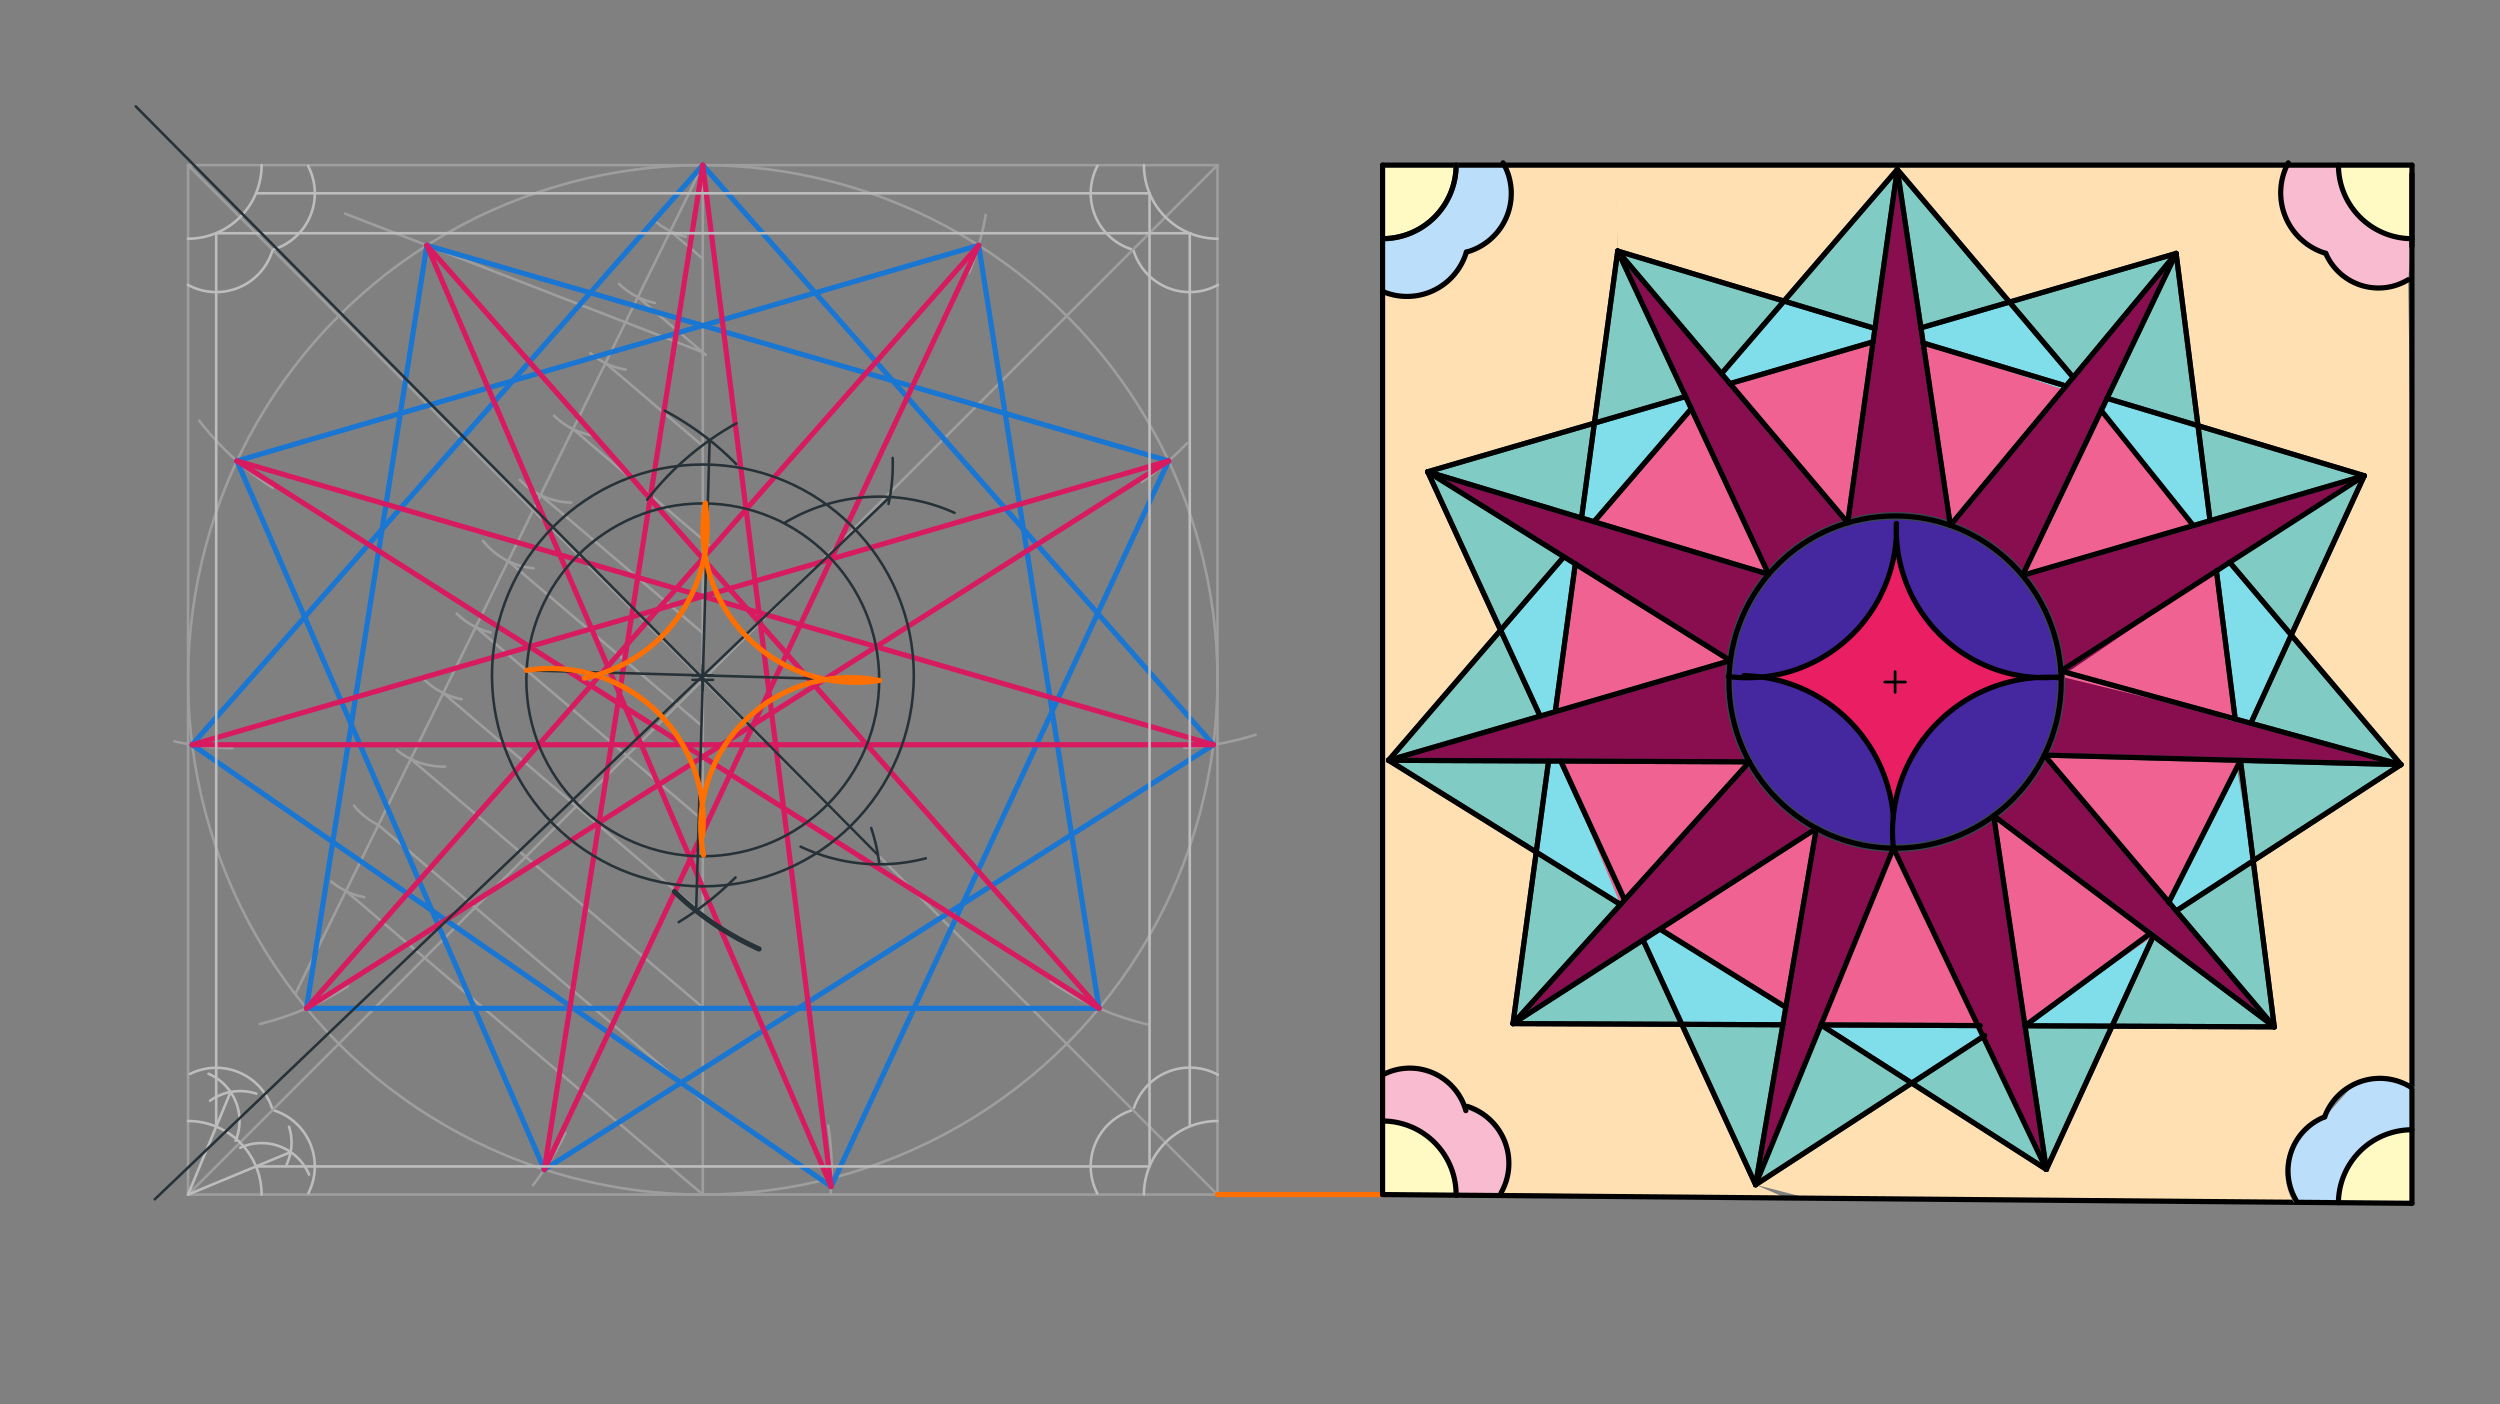 <svg xmlns="http://www.w3.org/2000/svg" class="svg--816" height="100%" preserveAspectRatio="xMidYMid meet" viewBox="0 0 963.78 541.417" width="100%"><rect x="0" y="0" width="963.78" height="541.417" fill="#808080" stroke="none"/><defs><marker id="marker-arrow" markerHeight="16" markerUnits="userSpaceOnUse" markerWidth="24" orient="auto-start-reverse" refX="24" refY="4" viewBox="0 0 24 8"><path d="M 0 0 L 24 4 L 0 8 z" stroke="inherit"></path></marker></defs><g class="aux-layer--949"></g><g class="main-layer--75a"><g class="element--733"><g fill="#F8BBD0" opacity="1"><path d="M 901.504 63.665 L 901.504 63.665 L 906.244 79.358 L 901.504 63.665 A 28.346 28.346 0 0 0 906.244 79.358 Z" stroke="none"></path></g></g><g class="element--733"><g fill="#F8BBD0" opacity="1"><path d="M 911.949 85.644 L 911.949 85.644 L 929.837 92.012 L 928.372 107.84 L 928.372 107.84 L 928.372 107.84 A 22.135 22.135 0 0 1 903.236 106.287 L 928.372 107.84 A 22.135 22.135 0 0 1 896.607 97.672 L 896.607 97.672 L 896.607 97.672 L 896.607 97.672 L 896.607 97.672 A 24.353 24.353 0 0 1 880.887 83.147 L 896.607 97.672 A 24.353 24.353 0 0 1 879.266 75.489 L 896.607 97.672 A 24.353 24.353 0 0 1 881.705 63.665 L 881.705 63.665 L 901.504 63.665 L 901.504 63.665 L 901.504 63.665 L 911.949 85.644 Z" stroke="none"></path></g></g><g class="element--733"><g fill="#F8BBD0" opacity="1"><path d="M 533.896 413.95 L 533.896 413.95 L 551.22 413.143 L 533.896 413.95 A 22.415 22.415 0 0 1 551.22 413.143 Z" stroke="none"></path></g></g><g class="element--733"><g fill="#F8BBD0" opacity="1"><path d="M 565.627 426.51 L 565.627 426.51 L 576.191 433.526 L 565.627 426.51 A 23.034 23.034 0 0 1 576.191 433.526 Z" stroke="none"></path></g></g><g class="element--733"><g fill="#F8BBD0" opacity="1"><path d="M 561.345 460.757 L 578.684 459.843 L 578.684 459.843 L 578.684 459.843 A 23.034 23.034 0 0 0 577.479 435.187 L 578.684 459.843 A 23.034 23.034 0 0 0 565.627 426.51 L 565.627 426.51 L 564.692 426.835 L 564.692 426.835 A 22.415 22.415 0 0 0 546.169 411.936 L 564.692 426.835 A 22.415 22.415 0 0 0 533.896 413.95 L 533.896 413.95 L 533 432.169 L 533 432.169 L 533 432.169 L 533 432.169 A 28.346 28.346 0 0 1 556.443 444.58 L 533 432.169 A 28.346 28.346 0 0 1 561.345 460.757 Z" stroke="none"></path></g></g><g class="element--733"><g fill="#D81B60" opacity="1"><path d="M 731.082 206.054 L 731.082 206.054 L 731.082 206.054 A 57.056 57.056 0 0 0 735.204 225.564 L 731.082 206.054 A 57.571 57.571 0 0 1 724.223 231.051 Z" stroke="none"></path></g></g><g class="element--733"><g fill="#D81B60" opacity="1"><path d="M 731.082 206.054 L 731.082 206.054 L 731.082 206.054 A 57.571 57.571 0 0 1 720.649 236.829 L 731.082 206.054 A 57.571 57.571 0 0 1 720.649 236.829 Z" stroke="none"></path></g></g><g class="element--733"><g fill="#880E4F" opacity="1"><path d="M 712.313 201.551 L 712.313 201.551 L 623.651 96.786 L 639.375 115.365 L 650.698 128.745 L 666.893 147.881 L 682.298 166.084 L 698.553 185.291 L 712.313 201.551 Z" stroke="none"></path></g></g><g class="element--733"><g fill="#880E4F" opacity="1"><path d="M 712.313 201.551 L 712.313 201.551 L 712.313 201.551 A 64.044 64.044 0 0 0 681.822 221.411 L 674.428 205.57 L 664.13 183.509 L 652.022 157.568 L 635.065 121.239 L 623.651 96.786 L 635.065 121.239 L 623.651 96.786 L 666.893 147.881 L 712.313 201.551 Z" stroke="none"></path></g></g><g class="element--733"><g fill="#880E4F" opacity="1"><path d="M 681.822 221.411 L 681.822 221.411 L 681.822 221.411 A 64.044 64.044 0 0 0 667.073 254.677 L 550.398 181.859 L 681.822 221.411 Z" stroke="none"></path></g></g><g class="element--733"><g fill="#880E4F" opacity="1"><path d="M 667.073 254.677 L 667.073 254.677 L 667.073 254.677 A 64.044 64.044 0 0 0 674.412 293.7 L 535.316 293.106 L 667.073 254.677 Z" stroke="none"></path></g></g><g class="element--733"><g fill="#880E4F" opacity="1"><path d="M 674.412 293.7 L 674.412 293.7 L 674.412 293.7 A 64.044 64.044 0 0 0 697.676 317.877 L 700.24 319.334 L 583.273 394.613 L 674.412 293.7 Z" stroke="none"></path></g></g><g class="element--733"><g fill="#880E4F" opacity="1"><path d="M 700.24 319.334 L 700.24 319.334 L 700.24 319.334 A 64.044 64.044 0 0 0 729.934 326.974 L 676.793 456.721 L 700.24 319.334 Z" stroke="none"></path></g></g><g class="element--733"><g fill="#880E4F" opacity="1"><path d="M 729.934 326.946 L 729.934 326.974 L 729.934 326.974 A 64.044 64.044 0 0 0 768.575 314.491 L 788.895 450.814 L 729.934 326.974 Z" stroke="none"></path></g></g><g class="element--733"><g fill="#880E4F" opacity="1"><path d="M 768.575 314.491 L 768.575 314.491 L 768.575 314.491 A 64.044 64.044 0 0 0 788.099 291.1 L 876.762 395.865 L 768.575 314.491 Z" stroke="none"></path></g></g><g class="element--733"><g fill="#880E4F" opacity="1"><path d="M 788.099 291.1 L 788.099 291.1 L 791.5 286.836 Z" stroke="none"></path></g></g><g class="element--733"><g fill="#880E4F" opacity="1"><path d="M 788.099 291.1 L 788.099 291.1 L 788.099 291.1 A 64.044 64.044 0 0 0 794.593 260.884 L 925.584 294.772 L 788.099 291.1 Z" stroke="none"></path></g></g><g class="element--733"><g fill="#880E4F" opacity="1"><path d="M 856.052 275.629 L 794.484 258.679 L 794.484 258.679 L 794.484 258.679 L 794.484 258.679 A 64.044 64.044 0 0 1 788.099 291.1 L 856.842 292.936 L 856.052 275.629 Z" stroke="none"></path></g></g><g class="element--733"><g fill="#880E4F" opacity="1"><path d="M 779.695 221.829 L 779.695 221.829 L 779.695 221.829 A 64.044 64.044 0 0 1 794.598 261.058 L 911.451 183.4 L 779.695 221.829 Z" stroke="none"></path></g></g><g class="element--733"><g fill="#880E4F" opacity="1"><path d="M 779.695 221.829 L 779.695 221.829 L 779.695 221.829 A 64.044 64.044 0 0 0 751.881 202.535 L 838.927 97.704 L 779.695 221.829 Z" stroke="none"></path></g></g><g class="element--733"><g fill="#880E4F" opacity="1"><path d="M 712.313 201.551 L 751.881 202.535 L 731.425 65.351 L 731.425 65.351 L 712.313 201.551 Z" stroke="none"></path></g></g><g class="element--733"><g fill="#F06292" opacity="1"><path d="M 667.073 254.677 L 607.302 217.374 L 599.576 274.364 L 667.073 254.677 Z" stroke="none"></path></g></g><g class="element--733"><g fill="#F06292" opacity="1"><path d="M 674.412 293.7 L 601.685 293.39 L 624.727 348.714 L 674.412 293.7 Z" stroke="none"></path></g></g><g class="element--733"><g fill="#F06292" opacity="1"><path d="M 700.24 319.334 L 688.461 388.352 L 639.914 358.159 L 700.24 319.334 Z" stroke="none"></path></g></g><g class="element--733"><g fill="#F06292" opacity="1"><path d="M 729.934 326.946 L 702.018 395.119 L 762.496 395.378 L 729.934 326.946 Z" stroke="none"></path></g></g><g class="element--733"><g fill="#F06292" opacity="1"><path d="M 768.575 314.491 L 780.647 395.455 L 830.152 360.807 L 768.575 314.491 Z" stroke="none"></path></g></g><g class="element--733"><g fill="#F06292" opacity="1"><path d="M 788.099 291.1 L 863.724 293.12 L 836.103 347.822 L 788.099 291.1 Z" stroke="none"></path></g></g><g class="element--733"><g fill="#F06292" opacity="1"><path d="M 854.456 220.081 L 861.702 277.185 L 794.593 260.884 L 854.456 220.081 Z" stroke="none"></path></g></g><g class="element--733"><g fill="#F06292" opacity="1"><path d="M 810.039 158.242 L 845.573 202.614 L 779.695 221.829 L 810.039 158.242 Z" stroke="none"></path></g></g><g class="element--733"><g fill="#F06292" opacity="1"><path d="M 722.104 131.778 L 666.893 147.881 L 712.313 201.551 L 722.104 131.778 Z" stroke="none"></path></g></g><g class="element--733"><g fill="#F06292" opacity="1"><path d="M 741.396 132.221 L 795.404 150.12 L 751.881 202.535 L 741.396 132.221 Z" stroke="none"></path></g></g><g class="element--733"><g fill="#F06292" opacity="1"><path d="M 652.022 157.568 L 614.496 201.149 L 681.822 221.411 L 652.022 157.568 Z" stroke="none"></path></g></g><g class="element--733"><g fill="#80DEEA" opacity="1"><path d="M 602.894 214.623 L 607.302 217.374 L 599.576 274.364 L 593.721 276.071 L 578.495 242.959 L 602.894 214.623 Z" stroke="none"></path></g></g><g class="element--733"><g fill="#80DEEA" opacity="1"><path d="M 596.999 293.37 L 601.685 293.39 L 624.727 348.714 L 592.235 328.506 L 596.999 293.37 Z" stroke="none"></path></g></g><g class="element--733"><g fill="#80DEEA" opacity="1"><path d="M 639.914 358.159 L 688.461 388.352 L 688.461 388.352 L 687.317 395.057 L 648.36 394.89 L 633.398 362.353 L 639.914 358.159 Z" stroke="none"></path></g></g><g class="element--733"><g fill="#80DEEA" opacity="1"><path d="M 702.018 395.119 L 762.496 395.378 L 764.515 399.618 L 736.987 417.538 L 702.018 395.119 Z" stroke="none"></path></g></g><g class="element--733"><g fill="#80DEEA" opacity="1"><path d="M 830.152 360.807 L 780.647 395.455 L 814.205 395.598 L 830.152 360.807 Z" stroke="none"></path></g></g><g class="element--733"><g fill="#80DEEA" opacity="1"><path d="M 863.724 293.12 L 836.103 347.822 L 836.103 347.822 L 838.939 351.173 L 868.638 331.841 L 862 294.336 Z" stroke="none"></path></g></g><g class="element--733"><g fill="#80DEEA" opacity="1"><path d="M 859.582 216.783 L 854.456 220.081 L 861.702 277.185 L 867.715 278.84 L 883.307 244.816 L 859.582 216.783 Z" stroke="none"></path></g></g><g class="element--733"><g fill="#80DEEA" opacity="1"><path d="M 812.276 153.553 L 847.354 164.109 L 852.002 200.739 L 845.573 202.614 L 810.039 158.242 L 812.276 153.553 Z" stroke="none"></path></g></g><g class="element--733"><g fill="#80DEEA" opacity="1"><path d="M 774.667 116.447 L 799.248 145.491 L 795.404 150.12 L 741.396 132.221 L 740.529 126.404 L 774.667 116.447 Z" stroke="none"></path></g></g><g class="element--733"><g fill="#80DEEA" opacity="1"><path d="M 687.748 116.076 L 722.826 126.633 L 722.104 131.778 L 666.893 147.881 L 663.656 144.056 L 687.748 116.076 Z" stroke="none"></path></g></g><g class="element--733"><g fill="#80DEEA" opacity="1"><path d="M 614.658 163.117 L 649.824 152.86 L 652.022 157.568 L 614.496 201.149 L 609.697 199.705 L 614.658 163.117 Z" stroke="none"></path></g></g><g class="element--733"><g fill="#80CBC4" opacity="1"><path d="M 593.721 276.071 L 578.495 242.959 L 535.316 293.106 L 593.721 276.071 Z" stroke="none"></path></g></g><g class="element--733"><g fill="#80CBC4" opacity="1"><path d="M 596.999 293.37 L 535.316 293.106 L 592.235 328.506 L 596.999 293.37 Z" stroke="none"></path></g></g><g class="element--733"><g fill="#80CBC4" opacity="1"><path d="M 592.235 328.506 L 624.727 348.714 L 583.273 394.613 L 592.235 328.506 Z" stroke="none"></path></g></g><g class="element--733"><g fill="#80CBC4" opacity="1"><path d="M 633.398 362.353 L 648.36 394.89 L 583.273 394.613 L 633.398 362.353 Z" stroke="none"></path></g></g><g class="element--733"><g fill="#80CBC4" opacity="1"><path d="M 648.36 394.89 L 687.317 395.057 L 676.793 456.721 L 648.36 394.89 Z" stroke="none"></path></g></g><g class="element--733"><g fill="#80CBC4" opacity="1"><path d="M 702.018 395.119 L 736.987 417.538 L 676.793 456.721 L 702.018 395.119 Z" stroke="none"></path></g></g><g class="element--733"><g fill="#80CBC4" opacity="1"><path d="M 736.987 417.538 L 764.515 399.618 L 788.895 450.814 L 736.987 417.538 Z" stroke="none"></path></g></g><g class="element--733"><g fill="#80CBC4" opacity="1"><path d="M 780.647 395.455 L 814.205 395.598 L 788.895 450.814 L 780.647 395.455 Z" stroke="none"></path></g></g><g class="element--733"><g fill="#80CBC4" opacity="1"><path d="M 830.152 360.807 L 814.205 395.598 L 876.762 395.865 L 830.152 360.807 Z" stroke="none"></path></g></g><g class="element--733"><g fill="#80CBC4" opacity="1"><path d="M 838.939 351.173 L 868.638 331.841 L 876.762 395.865 L 838.939 351.173 Z" stroke="none"></path></g></g><g class="element--733"><g fill="#80CBC4" opacity="1"><path d="M 863.724 293.12 L 868.638 331.841 L 925.584 294.772 L 863.724 293.12 Z" stroke="none"></path></g></g><g class="element--733"><g fill="#80CBC4" opacity="1"><path d="M 883.307 244.816 L 867.715 278.84 L 925.584 294.772 L 883.307 244.816 Z" stroke="none"></path></g></g><g class="element--733"><g fill="#80CBC4" opacity="1"><path d="M 859.582 216.783 L 883.307 244.816 L 911.451 183.4 L 859.582 216.783 Z" stroke="none"></path></g></g><g class="element--733"><g fill="#80CBC4" opacity="1"><path d="M 847.354 164.109 L 852.002 200.739 L 911.451 183.4 L 847.354 164.109 Z" stroke="none"></path></g></g><g class="element--733"><g fill="#80CBC4" opacity="1"><path d="M 838.927 97.704 L 847.354 164.109 L 812.276 153.553 L 838.927 97.704 Z" stroke="none"></path></g></g><g class="element--733"><g fill="#80CBC4" opacity="1"><path d="M 838.927 97.704 L 774.667 116.447 L 799.248 145.491 L 838.927 97.704 Z" stroke="none"></path></g></g><g class="element--733"><g fill="#80CBC4" opacity="1"><path d="M 774.667 116.447 L 740.529 126.404 L 731.425 65.351 L 774.667 116.447 Z" stroke="none"></path></g></g><g class="element--733"><g fill="#80CBC4" opacity="1"><path d="M 722.826 126.633 L 687.748 116.076 L 731.425 65.351 L 722.826 126.633 Z" stroke="none"></path></g></g><g class="element--733"><g fill="#80CBC4" opacity="1"><path d="M 687.748 116.076 L 663.656 144.056 L 623.651 96.786 L 687.748 116.076 Z" stroke="none"></path></g></g><g class="element--733"><g fill="#80CBC4" opacity="1"><path d="M 623.651 96.786 L 649.824 152.86 L 614.658 163.117 L 623.651 96.786 Z" stroke="none"></path></g></g><g class="element--733"><g fill="#80CBC4" opacity="1"><path d="M 614.658 163.117 L 609.697 199.705 L 550.398 181.859 L 614.658 163.117 Z" stroke="none"></path></g></g><g class="element--733"><g fill="#80CBC4" opacity="1"><path d="M 602.894 214.623 L 578.495 242.959 L 550.398 181.859 L 602.894 214.623 Z" stroke="none"></path></g></g><g class="element--733"><g fill="#BBDEFB" opacity="1"><path d="M 929.836 435.542 L 929.836 418.903 L 929.614 419.252 L 929.614 419.252 A 22.668 22.668 0 0 0 907.557 417.996 L 907.557 417.996 L 907.557 417.996 L 896.175 430.588 L 896.175 430.588 L 896.175 430.588 A 22.345 22.345 0 0 0 882.804 445.652 L 896.175 430.588 A 22.345 22.345 0 0 0 885.12 462.643 L 885.12 462.643 L 901.491 463.647 L 901.491 463.647 L 901.491 463.647 A 28.346 28.346 0 0 1 929.836 435.542 Z" stroke="none"></path></g></g><g class="element--733"><g fill="#BBDEFB" opacity="1"><path d="M 561.346 63.665 L 579.932 63.665 L 579.932 63.665 L 579.932 63.665 A 23.451 23.451 0 0 1 565.302 97.199 L 565.302 97.199 L 565.302 97.199 L 565.302 97.199 A 23.878 23.878 0 0 1 532.951 112.327 L 533 92.012 L 533 92.012 L 533 92.012 A 28.346 28.346 0 0 0 561.346 63.665 Z" stroke="none"></path></g></g><g class="element--733"><g fill="#FFF9C4" opacity="1"><path d="M 533 63.665 L 561.346 63.665 L 561.346 63.665 L 561.346 63.665 A 28.346 28.346 0 0 1 533 92.012 L 533 63.665 Z" stroke="none"></path></g></g><g class="element--733"><g fill="#FFF9C4" opacity="1"><path d="M 929.85 63.665 L 901.504 63.665 L 901.504 63.665 L 901.504 63.665 A 28.346 28.346 0 0 0 929.837 92.012 L 929.85 63.665 Z" stroke="none"></path></g></g><g class="element--733"><g fill="#FFF9C4" opacity="1"><path d="M 533 460.516 L 533 432.169 L 533 432.169 L 533 432.169 A 28.346 28.346 0 0 1 561.345 460.757 L 533 460.516 Z" stroke="none"></path></g></g><g class="element--733"><g fill="#FFF9C4" opacity="1"><path d="M 929.836 463.888 L 929.836 435.542 L 929.836 435.542 L 929.836 435.542 A 28.346 28.346 0 0 0 901.491 463.647 L 929.836 463.888 Z" stroke="none"></path></g></g><g class="element--733"><g fill="#E91E63" opacity="1"><path d="M 731.082 206.054 L 731.082 206.054 L 731.082 206.054 A 57.056 57.056 0 0 0 785.58 261.198 L 785.58 261.198 L 785.58 261.198 A 59.546 59.546 0 0 0 741.108 285.449 L 741.108 285.449 A 59.546 59.546 0 0 0 729.893 314.72 L 729.893 314.72 L 729.893 314.72 A 59.108 59.108 0 0 0 683.508 261.8 L 679.076 261.015 L 679.076 261.015 A 57.571 57.571 0 0 0 731.082 206.054 Z" stroke="none"></path></g></g><g class="element--733"><g fill="#4527A0" opacity="1"><path d="M 731.1 201.855 L 731.1 201.855 L 731.1 201.855 A 57.571 57.571 0 0 1 666.572 260.854 L 666.572 260.854 L 666.572 260.854 A 64.044 64.044 0 0 1 731.125 198.892 Z" stroke="none"></path></g></g><g class="element--733"><g fill="#4527A0" opacity="1"><path d="M 791.65 261.144 L 794.598 261.058 L 794.598 261.058 A 64.044 64.044 0 0 1 729.934 326.974 L 729.934 326.946 L 729.934 326.946 A 59.546 59.546 0 0 1 741.108 285.449 L 741.108 285.449 A 59.546 59.546 0 0 1 794.552 261.337 Z" stroke="none"></path></g></g><g class="element--733"><g fill="#4527A0" opacity="1"><path d="M 729.934 326.946 L 729.934 326.974 L 729.934 326.974 A 64.044 64.044 0 0 1 666.572 260.854 L 672.294 260.473 L 672.294 260.473 A 59.108 59.108 0 0 1 729.893 314.72 Z" stroke="none"></path></g></g><g class="element--733"><g fill="#4527A0" opacity="1"><path d="M 731.1 201.855 L 731.1 201.855 L 731.1 201.855 A 57.056 57.056 0 0 0 791.65 261.144 L 794.598 261.058 L 794.598 261.058 A 64.044 64.044 0 0 0 731.125 198.892 Z" stroke="none"></path></g></g><g class="element--733"><g fill="#FFE0B2" opacity="1"><path d="M 578.684 459.843 L 696.982 461.909 L 676.793 456.721 L 736.987 417.538 L 788.895 450.814 L 814.205 395.598 L 876.762 395.865 L 868.638 331.841 L 925.584 294.772 L 925.584 294.772 L 883.307 244.816 L 929.836 200.836 L 929.836 418.903 L 929.614 419.252 L 929.614 419.252 A 22.668 22.668 0 0 0 896.175 430.588 L 896.175 430.588 A 22.345 22.345 0 0 0 885.12 462.643 L 767.494 462.508 L 578.684 459.843 Z" stroke="none"></path></g></g><g class="element--733"><g fill="#FFE0B2" opacity="1"><path d="M 578.684 459.843 L 688.483 461.837 L 676.793 456.721 L 648.36 394.89 L 583.273 394.613 L 592.235 328.506 L 535.316 293.106 L 578.495 242.959 L 550.398 181.859 L 614.658 163.117 L 623.651 96.786 L 623 63.665 L 579.932 63.665 L 579.932 63.665 L 579.932 63.665 A 23.451 23.451 0 0 1 565.302 97.199 L 565.302 97.199 A 23.878 23.878 0 0 1 532.951 112.327 L 533.896 413.95 L 533.896 413.95 L 533.896 413.95 A 22.415 22.415 0 0 1 565.105 428.154 L 565.627 426.51 A 23.034 23.034 0 0 1 578.684 459.843 Z" stroke="none"></path></g></g><g class="element--733"><g fill="#FFE0B2" opacity="1"><path d="M 622.5 63.665 L 623.651 96.786 L 687.748 116.076 L 731.425 65.351 L 774.667 116.447 L 838.927 97.704 L 847.354 164.109 L 911.451 183.4 L 883.307 244.816 L 929.836 208.336 L 928.372 107.84 L 928.372 107.84 L 928.372 107.84 A 22.135 22.135 0 0 1 896.607 97.672 L 896.607 97.672 A 24.353 24.353 0 0 1 881.705 63.665 L 622.5 63.665 Z" stroke="none"></path></g></g><g class="element--733"><line stroke="#9E9E9E" stroke-dasharray="none" stroke-linecap="round" stroke-width="1" x1="72.5" x2="469.35" y1="460.516" y2="460.516"></line></g><g class="element--733"><line stroke="#9E9E9E" stroke-dasharray="none" stroke-linecap="round" stroke-width="1" x1="469.35" x2="469.35" y1="460.516" y2="63.665"></line></g><g class="element--733"><line stroke="#9E9E9E" stroke-dasharray="none" stroke-linecap="round" stroke-width="1" x1="72.5" x2="72.5" y1="460.516" y2="63.665"></line></g><g class="element--733"><line stroke="#9E9E9E" stroke-dasharray="none" stroke-linecap="round" stroke-width="1" x1="72.5" x2="469.35" y1="63.665" y2="63.665"></line></g><g class="element--733"><line stroke="#9E9E9E" stroke-dasharray="none" stroke-linecap="round" stroke-width="1" x1="72.5" x2="469.35" y1="63.665" y2="460.516"></line></g><g class="element--733"><line stroke="#9E9E9E" stroke-dasharray="none" stroke-linecap="round" stroke-width="1" x1="469.35" x2="72.5" y1="63.665" y2="460.516"></line></g><g class="element--733"><g class="center--a87"><line x1="266.925" y1="262.09" x2="274.925" y2="262.09" stroke="#9E9E9E" stroke-width="1" stroke-linecap="round"></line><line x1="270.925" y1="258.09" x2="270.925" y2="266.09" stroke="#9E9E9E" stroke-width="1" stroke-linecap="round"></line><circle class="hit--87b" cx="270.925" cy="262.09" r="4" stroke="none" fill="transparent"></circle></g><circle cx="270.925" cy="262.09" fill="none" r="198.425" stroke="#9E9E9E" stroke-dasharray="none" stroke-width="1"></circle></g><g class="element--733"><line stroke="#9E9E9E" stroke-dasharray="none" stroke-linecap="round" stroke-width="1" x1="270.925" x2="270.925" y1="460.516" y2="63.665"></line></g><g class="element--733"><line stroke="#9E9E9E" stroke-dasharray="none" stroke-linecap="round" stroke-width="1" x1="270.925" x2="113.918" y1="63.665" y2="383.029"></line></g><g class="element--733"><path d="M 264.399 91.25 A 28.346 28.346 0 0 1 253.07 85.681" fill="none" stroke="#9E9E9E" stroke-dasharray="none" stroke-linecap="round" stroke-width="1"></path></g><g class="element--733"><path d="M 252.409 116.806 A 28.346 28.346 0 0 1 238.625 109.395" fill="none" stroke="#9E9E9E" stroke-dasharray="none" stroke-linecap="round" stroke-width="1"></path></g><g class="element--733"><path d="M 241.191 142.493 A 28.346 28.346 0 0 1 227.601 136.18" fill="none" stroke="#9E9E9E" stroke-dasharray="none" stroke-linecap="round" stroke-width="1"></path></g><g class="element--733"><path d="M 228.05 167.816 A 28.346 28.346 0 0 1 213.624 160.283" fill="none" stroke="#9E9E9E" stroke-dasharray="none" stroke-linecap="round" stroke-width="1"></path></g><g class="element--733"><path d="M 220.238 193.758 A 28.346 28.346 0 0 1 200.405 185.001" fill="none" stroke="#9E9E9E" stroke-dasharray="none" stroke-linecap="round" stroke-width="1"></path></g><g class="element--733"><path d="M 205.688 219.075 A 28.346 28.346 0 0 1 186.245 208.548" fill="none" stroke="#9E9E9E" stroke-dasharray="none" stroke-linecap="round" stroke-width="1"></path></g><g class="element--733"><path d="M 189.154 243.831 A 28.346 28.346 0 0 1 176.087 236.58" fill="none" stroke="#9E9E9E" stroke-dasharray="none" stroke-linecap="round" stroke-width="1"></path></g><g class="element--733"><path d="M 177.938 269.553 A 28.346 28.346 0 0 1 162.366 260.757" fill="none" stroke="#9E9E9E" stroke-dasharray="none" stroke-linecap="round" stroke-width="1"></path></g><g class="element--733"><path d="M 171.595 295.511 A 28.346 28.346 0 0 1 153.037 289.202" fill="none" stroke="#9E9E9E" stroke-dasharray="none" stroke-linecap="round" stroke-width="1"></path></g><g class="element--733"><path d="M 145.863 318.05 A 28.346 28.346 0 0 1 136.496 310.642" fill="none" stroke="#9E9E9E" stroke-dasharray="none" stroke-linecap="round" stroke-width="1"></path></g><g class="element--733"><path d="M 127.742 339.848 A 28.346 28.346 0 0 0 140.413 345.868" fill="none" stroke="#9E9E9E" stroke-dasharray="none" stroke-linecap="round" stroke-width="1"></path></g><g class="element--733"><line stroke="#9E9E9E" stroke-dasharray="none" stroke-linecap="round" stroke-width="1" x1="133.357" x2="270.925" y1="343.489" y2="460.516"></line></g><g class="element--733"><line stroke="#9E9E9E" stroke-dasharray="none" stroke-linecap="round" stroke-width="1" x1="145.863" x2="270.924" y1="318.05" y2="424.437"></line></g><g class="element--733"><line stroke="#9E9E9E" stroke-dasharray="none" stroke-linecap="round" stroke-width="1" x1="158.37" x2="271.468" y1="292.612" y2="388.823"></line></g><g class="element--733"><line stroke="#9E9E9E" stroke-dasharray="none" stroke-linecap="round" stroke-width="1" x1="170.876" x2="270.079" y1="267.173" y2="351.563"></line></g><g class="element--733"><line stroke="#9E9E9E" stroke-dasharray="none" stroke-linecap="round" stroke-width="1" x1="183.382" x2="271.435" y1="241.735" y2="316.64"></line></g><g class="element--733"><line stroke="#9E9E9E" stroke-dasharray="none" stroke-linecap="round" stroke-width="1" x1="195.888" x2="270.964" y1="216.296" y2="280.162"></line></g><g class="element--733"><line stroke="#9E9E9E" stroke-dasharray="none" stroke-linecap="round" stroke-width="1" x1="208.394" x2="271.118" y1="190.858" y2="244.216"></line></g><g class="element--733"><line stroke="#9E9E9E" stroke-dasharray="none" stroke-linecap="round" stroke-width="1" x1="220.9" x2="273.23" y1="165.419" y2="209.935"></line></g><g class="element--733"><line stroke="#9E9E9E" stroke-dasharray="none" stroke-linecap="round" stroke-width="1" x1="233.407" x2="270.849" y1="139.981" y2="171.833"></line></g><g class="element--733"><line stroke="#9E9E9E" stroke-dasharray="none" stroke-linecap="round" stroke-width="1" x1="245.913" x2="272.092" y1="114.542" y2="136.812"></line></g><g class="element--733"><line stroke="#9E9E9E" stroke-dasharray="none" stroke-linecap="round" stroke-width="1" x1="258.419" x2="270.743" y1="89.104" y2="99.588"></line></g><g class="element--733"><line stroke="#9E9E9E" stroke-dasharray="none" stroke-linecap="round" stroke-width="1" x1="270.925" x2="133" y1="135.82" y2="82.344"></line></g><g class="element--733"><path d="M 76.814 162.177 A 110.765 110.765 0 0 0 105.176 188.081" fill="none" stroke="#9E9E9E" stroke-dasharray="none" stroke-linecap="round" stroke-width="1"></path></g><g class="element--733"><path d="M 67.27 285.812 A 110.765 110.765 0 0 0 89.613 288.446" fill="none" stroke="#9E9E9E" stroke-dasharray="none" stroke-linecap="round" stroke-width="1"></path></g><g class="element--733"><path d="M 100.171 394.756 A 110.765 110.765 0 0 0 134.096 380.205" fill="none" stroke="#9E9E9E" stroke-dasharray="none" stroke-linecap="round" stroke-width="1"></path></g><g class="element--733"><path d="M 205.444 456.92 A 110.765 110.765 0 0 0 217.989 436.717" fill="none" stroke="#9E9E9E" stroke-dasharray="none" stroke-linecap="round" stroke-width="1"></path></g><g class="element--733"><path d="M 320.189 460.508 A 110.765 110.765 0 0 0 319.305 433.939" fill="none" stroke="#9E9E9E" stroke-dasharray="none" stroke-linecap="round" stroke-width="1"></path></g><g class="element--733"><path d="M 380.018 82.838 A 110.765 110.765 0 0 1 373.594 105.235" fill="none" stroke="#9E9E9E" stroke-dasharray="none" stroke-linecap="round" stroke-width="1"></path></g><g class="element--733"><path d="M 440.182 185.758 A 110.765 110.765 0 0 0 457.591 170.872" fill="none" stroke="#9E9E9E" stroke-dasharray="none" stroke-linecap="round" stroke-width="1"></path></g><g class="element--733"><path d="M 456.512 288.297 A 110.765 110.765 0 0 0 484.023 283.267" fill="none" stroke="#9E9E9E" stroke-dasharray="none" stroke-linecap="round" stroke-width="1"></path></g><g class="element--733"><path d="M 404.987 378.362 A 110.765 110.765 0 0 0 442.274 394.898" fill="none" stroke="#9E9E9E" stroke-dasharray="none" stroke-linecap="round" stroke-width="1"></path></g><g class="element--733"><line stroke="#1976D2" stroke-dasharray="none" stroke-linecap="round" stroke-width="2" x1="270.925" x2="74.083" y1="63.665" y2="287.106"></line></g><g class="element--733"><line stroke="#1976D2" stroke-dasharray="none" stroke-linecap="round" stroke-width="2" x1="74.083" x2="320.415" y1="287.106" y2="457.418"></line></g><g class="element--733"><line stroke="#1976D2" stroke-dasharray="none" stroke-linecap="round" stroke-width="2" x1="320.415" x2="450.508" y1="457.418" y2="177.694"></line></g><g class="element--733"><line stroke="#1976D2" stroke-dasharray="none" stroke-linecap="round" stroke-width="2" x1="450.508" x2="164.562" y1="177.694" y2="94.581"></line></g><g class="element--733"><line stroke="#1976D2" stroke-dasharray="none" stroke-linecap="round" stroke-width="2" x1="164.562" x2="118.162" y1="94.581" y2="388.723"></line></g><g class="element--733"><line stroke="#1976D2" stroke-dasharray="none" stroke-linecap="round" stroke-width="2" x1="118.162" x2="423.689" y1="388.723" y2="388.723"></line></g><g class="element--733"><line stroke="#1976D2" stroke-dasharray="none" stroke-linecap="round" stroke-width="2" x1="423.689" x2="377.288" y1="388.723" y2="94.581"></line></g><g class="element--733"><line stroke="#1976D2" stroke-dasharray="none" stroke-linecap="round" stroke-width="2" x1="377.288" x2="91.343" y1="94.581" y2="177.694"></line></g><g class="element--733"><line stroke="#1976D2" stroke-dasharray="none" stroke-linecap="round" stroke-width="2" x1="91.343" x2="209.843" y1="177.694" y2="450.88"></line></g><g class="element--733"><line stroke="#1976D2" stroke-dasharray="none" stroke-linecap="round" stroke-width="2" x1="209.843" x2="467.767" y1="450.88" y2="287.106"></line></g><g class="element--733"><line stroke="#1976D2" stroke-dasharray="none" stroke-linecap="round" stroke-width="2" x1="467.767" x2="270.925" y1="287.106" y2="63.665"></line></g><g class="element--733"><line stroke="#D81B60" stroke-dasharray="none" stroke-linecap="round" stroke-width="2" x1="270.925" x2="209.843" y1="63.665" y2="450.88"></line></g><g class="element--733"><line stroke="#D81B60" stroke-dasharray="none" stroke-linecap="round" stroke-width="2" x1="209.843" x2="377.288" y1="450.88" y2="94.581"></line></g><g class="element--733"><line stroke="#D81B60" stroke-dasharray="none" stroke-linecap="round" stroke-width="2" x1="377.288" x2="118.162" y1="94.581" y2="388.723"></line></g><g class="element--733"><line stroke="#D81B60" stroke-dasharray="none" stroke-linecap="round" stroke-width="2" x1="118.162" x2="450.508" y1="388.723" y2="177.694"></line></g><g class="element--733"><line stroke="#D81B60" stroke-dasharray="none" stroke-linecap="round" stroke-width="2" x1="450.508" x2="74.083" y1="177.694" y2="287.106"></line></g><g class="element--733"><line stroke="#D81B60" stroke-dasharray="none" stroke-linecap="round" stroke-width="2" x1="74.083" x2="467.767" y1="287.106" y2="287.106"></line></g><g class="element--733"><line stroke="#D81B60" stroke-dasharray="none" stroke-linecap="round" stroke-width="2" x1="467.767" x2="91.343" y1="287.106" y2="177.694"></line></g><g class="element--733"><line stroke="#D81B60" stroke-dasharray="none" stroke-linecap="round" stroke-width="2" x1="91.343" x2="423.689" y1="177.694" y2="388.723"></line></g><g class="element--733"><line stroke="#D81B60" stroke-dasharray="none" stroke-linecap="round" stroke-width="2" x1="423.689" x2="164.562" y1="388.723" y2="94.581"></line></g><g class="element--733"><line stroke="#D81B60" stroke-dasharray="none" stroke-linecap="round" stroke-width="2" x1="164.562" x2="320.415" y1="94.581" y2="457.418"></line></g><g class="element--733"><line stroke="#D81B60" stroke-dasharray="none" stroke-linecap="round" stroke-width="2" x1="320.415" x2="270.925" y1="457.418" y2="63.665"></line></g><g class="element--733"><path d="M 100.846 63.665 A 28.346 28.346 0 0 1 72.5 92.012" fill="none" stroke="#BDBDBD" stroke-dasharray="none" stroke-linecap="round" stroke-width="1"></path></g><g class="element--733"><path d="M 469.35 92.012 A 28.346 28.346 0 0 1 441.004 63.665" fill="none" stroke="#BDBDBD" stroke-dasharray="none" stroke-linecap="round" stroke-width="1"></path></g><g class="element--733"><path d="M 469.35 432.169 A 28.346 28.346 0 0 0 441.004 460.516" fill="none" stroke="#BDBDBD" stroke-dasharray="none" stroke-linecap="round" stroke-width="1"></path></g><g class="element--733"><path d="M 100.846 460.516 A 28.346 28.346 0 0 0 72.5 432.169" fill="none" stroke="#BDBDBD" stroke-dasharray="none" stroke-linecap="round" stroke-width="1"></path></g><g class="element--733"><path d="M 111.433 434.396 A 19.843 19.843 0 0 1 110.507 448.902" fill="none" stroke="#BDBDBD" stroke-dasharray="none" stroke-linecap="round" stroke-width="1"></path></g><g class="element--733"><path d="M 98.794 421.639 A 19.843 19.843 0 0 0 80.995 424.337" fill="none" stroke="#BDBDBD" stroke-dasharray="none" stroke-linecap="round" stroke-width="1"></path></g><g class="element--733"><path d="M 80.388 413.962 A 19.843 19.843 0 0 1 90.832 439.763" fill="none" stroke="#BDBDBD" stroke-dasharray="none" stroke-linecap="round" stroke-width="1"></path></g><g class="element--733"><path d="M 119.133 452.814 A 19.843 19.843 0 0 0 92.614 442.462" fill="none" stroke="#BDBDBD" stroke-dasharray="none" stroke-linecap="round" stroke-width="1"></path></g><g class="element--733"><line stroke="#BDBDBD" stroke-dasharray="none" stroke-linecap="round" stroke-width="1" x1="72.5" x2="112.045" y1="460.516" y2="444.135"></line></g><g class="element--733"><line stroke="#BDBDBD" stroke-dasharray="none" stroke-linecap="round" stroke-width="1" x1="72.5" x2="88.88" y1="460.516" y2="420.97"></line></g><g class="element--733"><line stroke="#BDBDBD" stroke-dasharray="none" stroke-linecap="round" stroke-width="1" x1="98.689" x2="442.958" y1="449.668" y2="449.668"></line></g><g class="element--733"><line stroke="#BDBDBD" stroke-dasharray="none" stroke-linecap="round" stroke-width="1" x1="83.348" x2="83.348" y1="434.327" y2="89.924"></line></g><g class="element--733"><line stroke="#BDBDBD" stroke-dasharray="none" stroke-linecap="round" stroke-width="1" x1="83.348" x2="458.955" y1="89.924" y2="89.924"></line></g><g class="element--733"><line stroke="#BDBDBD" stroke-dasharray="none" stroke-linecap="round" stroke-width="1" x1="458.673" x2="458.673" y1="89.924" y2="434.09"></line></g><g class="element--733"><line stroke="#BDBDBD" stroke-dasharray="none" stroke-linecap="round" stroke-width="1" x1="443.162" x2="443.162" y1="449.668" y2="74.368"></line></g><g class="element--733"><line stroke="#BDBDBD" stroke-dasharray="none" stroke-linecap="round" stroke-width="1" x1="443.162" x2="98.825" y1="74.513" y2="74.513"></line></g><g class="element--733"><path d="M 118.783 64.002 A 22.677 22.677 0 0 1 105.507 96.141" fill="none" stroke="#BDBDBD" stroke-dasharray="none" stroke-linecap="round" stroke-width="1"></path></g><g class="element--733"><path d="M 72.467 109.821 A 22.677 22.677 0 0 0 104.954 96.812" fill="none" stroke="#BDBDBD" stroke-dasharray="none" stroke-linecap="round" stroke-width="1"></path></g><g class="element--733"><path d="M 423.09 63.959 A 22.677 22.677 0 0 0 435.896 95.995" fill="none" stroke="#BDBDBD" stroke-dasharray="none" stroke-linecap="round" stroke-width="1"></path></g><g class="element--733"><path d="M 469.521 109.839 A 22.677 22.677 0 0 1 437.082 96.857" fill="none" stroke="#BDBDBD" stroke-dasharray="none" stroke-linecap="round" stroke-width="1"></path></g><g class="element--733"><path d="M 435.983 428.157 A 22.677 22.677 0 0 0 422.999 460.047" fill="none" stroke="#BDBDBD" stroke-dasharray="none" stroke-linecap="round" stroke-width="1"></path></g><g class="element--733"><path d="M 437.182 427.018 A 22.677 22.677 0 0 1 469.502 414.332" fill="none" stroke="#BDBDBD" stroke-dasharray="none" stroke-linecap="round" stroke-width="1"></path></g><g class="element--733"><path d="M 118.895 459.961 A 22.677 22.677 0 0 0 105.929 428.178" fill="none" stroke="#BDBDBD" stroke-dasharray="none" stroke-linecap="round" stroke-width="1"></path></g><g class="element--733"><path d="M 73.223 414.035 A 22.677 22.677 0 0 1 104.844 427.103" fill="none" stroke="#BDBDBD" stroke-dasharray="none" stroke-linecap="round" stroke-width="1"></path></g><g class="element--733"><g class="center--a87"><line x1="266.925" y1="262.09" x2="274.925" y2="262.09" stroke="#263238" stroke-width="1" stroke-linecap="round"></line><line x1="270.925" y1="258.09" x2="270.925" y2="266.09" stroke="#263238" stroke-width="1" stroke-linecap="round"></line><circle class="hit--87b" cx="270.925" cy="262.09" r="4" stroke="none" fill="transparent"></circle></g><circle cx="270.925" cy="262.09" fill="none" r="68.011" stroke="#263238" stroke-dasharray="none" stroke-width="1"></circle></g><g class="element--733"><line stroke="#263238" stroke-dasharray="none" stroke-linecap="round" stroke-width="1" x1="338.936" x2="203.012" y1="262.336" y2="258.434"></line></g><g class="element--733"><path d="M 249.507 192.632 A 113.386 113.386 0 0 1 283.859 163.226" fill="none" stroke="#263238" stroke-dasharray="none" stroke-linecap="round" stroke-width="1"></path></g><g class="element--733"><path d="M 256.274 158.336 A 113.386 113.386 0 0 1 283.846 178.921" fill="none" stroke="#263238" stroke-dasharray="none" stroke-linecap="round" stroke-width="1"></path></g><g class="element--733"><path d="M 259.996 343.729 A 113.386 113.386 0 0 0 292.615 365.829" fill="none" stroke="#263238" stroke-dasharray="none" stroke-linecap="round" stroke-width="2"></path></g><g class="element--733"><path d="M 283.547 338.249 A 113.386 113.386 0 0 1 261.646 355.482" fill="none" stroke="#263238" stroke-dasharray="none" stroke-linecap="round" stroke-width="1"></path></g><g class="element--733"><line stroke="#263238" stroke-dasharray="none" stroke-linecap="round" stroke-width="1" x1="273.578" x2="268.37" y1="169.683" y2="351.088"></line></g><g class="element--733"><g class="center--a87"><line x1="266.974" y1="260.385" x2="274.974" y2="260.385" stroke="#263238" stroke-width="1" stroke-linecap="round"></line><line x1="270.974" y1="256.385" x2="270.974" y2="264.385" stroke="#263238" stroke-width="1" stroke-linecap="round"></line><circle class="hit--87b" cx="270.974" cy="260.385" r="4" stroke="none" fill="transparent"></circle></g><circle cx="270.974" cy="260.385" fill="none" r="81.31" stroke="#263238" stroke-dasharray="none" stroke-width="1"></circle></g><g class="element--733"><path d="M 302.387 201.622 A 70.866 70.866 0 0 1 367.978 197.694" fill="none" stroke="#263238" stroke-dasharray="none" stroke-linecap="round" stroke-width="1"></path></g><g class="element--733"><path d="M 344.127 176.533 A 70.866 70.866 0 0 1 342.537 194.251" fill="none" stroke="#263238" stroke-dasharray="none" stroke-linecap="round" stroke-width="1"></path></g><g class="element--733"><path d="M 356.889 330.891 A 70.866 70.866 0 0 1 308.65 326.405" fill="none" stroke="#263238" stroke-dasharray="none" stroke-linecap="round" stroke-width="1"></path></g><g class="element--733"><path d="M 335.858 319.214 A 70.866 70.866 0 0 1 338.95 332.797" fill="none" stroke="#263238" stroke-dasharray="none" stroke-linecap="round" stroke-width="1"></path></g><g class="element--733"><line stroke="#263238" stroke-dasharray="none" stroke-linecap="round" stroke-width="1" x1="338.481" x2="52.333" y1="329.646" y2="41.01"></line></g><g class="element--733"><line stroke="#263238" stroke-dasharray="none" stroke-linecap="round" stroke-width="1" x1="343.066" x2="59.667" y1="191.591" y2="462.344"></line></g><g class="element--733"><path d="M 338.936 262.336 A 58.791 58.791 0 0 1 271.928 193.938" fill="none" stroke="#FF6F00" stroke-dasharray="none" stroke-linecap="round" stroke-width="2"></path></g><g class="element--733"><path d="M 338.936 262.336 A 57.49 57.49 0 0 0 271.194 329.643" fill="none" stroke="#FF6F00" stroke-dasharray="none" stroke-linecap="round" stroke-width="2"></path></g><g class="element--733"><path d="M 203.012 258.434 A 58.886 58.886 0 0 1 270.824 322.383" fill="none" stroke="#FF6F00" stroke-dasharray="none" stroke-linecap="round" stroke-width="2"></path></g><g class="element--733"><path d="M 271.902 194.086 A 59.46 59.46 0 0 1 225.25 261.439" fill="none" stroke="#FF6F00" stroke-dasharray="none" stroke-linecap="round" stroke-width="2"></path></g><g class="element--733"><line stroke="#FF6F00" stroke-dasharray="none" stroke-linecap="round" stroke-width="2" x1="469.35" x2="533" y1="460.516" y2="460.516"></line></g><g class="element--733"><line stroke="#000000" stroke-dasharray="none" stroke-linecap="round" stroke-width="2" x1="533" x2="929.836" y1="460.516" y2="463.888"></line></g><g class="element--733"><line stroke="#000000" stroke-dasharray="none" stroke-linecap="round" stroke-width="2" x1="929.836" x2="929.836" y1="463.888" y2="67.038"></line></g><g class="element--733"><line stroke="#000000" stroke-dasharray="none" stroke-linecap="round" stroke-width="2" x1="533" x2="533" y1="460.516" y2="63.665"></line></g><g class="element--733"><line stroke="#000000" stroke-dasharray="none" stroke-linecap="round" stroke-width="2" x1="533" x2="929.85" y1="63.665" y2="63.665"></line></g><g class="element--733"><line stroke="#000000" stroke-dasharray="none" stroke-linecap="round" stroke-width="2" x1="929.85" x2="929.836" y1="63.665" y2="95.01"></line></g><g class="element--733"><path d="M 561.346 63.665 A 28.346 28.346 0 0 1 533 92.012" fill="none" stroke="#78909C" stroke-dasharray="none" stroke-linecap="round" stroke-width="1"></path></g><g class="element--733"><path d="M 929.837 92.012 A 28.346 28.346 0 0 1 901.504 63.665" fill="none" stroke="#78909C" stroke-dasharray="none" stroke-linecap="round" stroke-width="1"></path></g><g class="element--733"><path d="M 929.836 435.542 A 28.346 28.346 0 0 0 901.491 463.647" fill="none" stroke="#78909C" stroke-dasharray="none" stroke-linecap="round" stroke-width="1"></path></g><g class="element--733"><path d="M 561.345 460.757 A 28.346 28.346 0 0 0 533 432.169" fill="none" stroke="#78909C" stroke-dasharray="none" stroke-linecap="round" stroke-width="1"></path></g><g class="element--733"><path d="M 565.376 427.201 A 22.677 22.677 0 0 0 533.896 413.95" fill="none" stroke="#78909C" stroke-dasharray="none" stroke-linecap="round" stroke-width="1"></path></g><g class="element--733"><path d="M 566.876 427.658 A 22.677 22.677 0 0 1 578.684 459.843" fill="none" stroke="#78909C" stroke-dasharray="none" stroke-linecap="round" stroke-width="1"></path></g><g class="element--733"><path d="M 930.299 419.197 A 22.677 22.677 0 0 0 896.758 429.962" fill="none" stroke="#78909C" stroke-dasharray="none" stroke-linecap="round" stroke-width="1"></path></g><g class="element--733"><path d="M 884.486 463.014 A 22.677 22.677 0 0 1 896.175 430.588" fill="none" stroke="#78909C" stroke-dasharray="none" stroke-linecap="round" stroke-width="1"></path></g><g class="element--733"><g class="center--a87"><line x1="726.582" y1="262.934" x2="734.582" y2="262.934" stroke="#37474F" stroke-width="1" stroke-linecap="round"></line><line x1="730.582" y1="258.934" x2="730.582" y2="266.934" stroke="#37474F" stroke-width="1" stroke-linecap="round"></line><circle class="hit--87b" cx="730.582" cy="262.934" r="4" stroke="none" fill="transparent"></circle></g><circle cx="730.582" cy="262.934" fill="none" r="64.044" stroke="#37474F" stroke-dasharray="none" stroke-width="3"></circle></g><g class="element--733"><line stroke="#37474F" stroke-dasharray="none" stroke-linecap="round" stroke-width="2" x1="731.425" x2="712.313" y1="65.351" y2="201.551"></line></g><g class="element--733"><line stroke="#37474F" stroke-dasharray="none" stroke-linecap="round" stroke-width="2" x1="731.425" x2="751.881" y1="65.351" y2="202.535"></line></g><g class="element--733"><line stroke="#37474F" stroke-dasharray="none" stroke-linecap="round" stroke-width="2" x1="751.881" x2="838.927" y1="202.535" y2="97.704"></line></g><g class="element--733"><line stroke="#37474F" stroke-dasharray="none" stroke-linecap="round" stroke-width="2" x1="838.927" x2="779.695" y1="97.704" y2="221.829"></line></g><g class="element--733"><line stroke="#37474F" stroke-dasharray="none" stroke-linecap="round" stroke-width="2" x1="779.695" x2="911.451" y1="221.829" y2="183.4"></line></g><g class="element--733"><line stroke="#37474F" stroke-dasharray="none" stroke-linecap="round" stroke-width="2" x1="794.484" x2="925.584" y1="258.679" y2="294.772"></line></g><g class="element--733"><line stroke="#37474F" stroke-dasharray="none" stroke-linecap="round" stroke-width="2" x1="925.584" x2="788.099" y1="294.772" y2="291.1"></line></g><g class="element--733"><line stroke="#37474F" stroke-dasharray="none" stroke-linecap="round" stroke-width="2" x1="788.099" x2="876.762" y1="291.1" y2="395.865"></line></g><g class="element--733"><line stroke="#37474F" stroke-dasharray="none" stroke-linecap="round" stroke-width="2" x1="876.762" x2="768.575" y1="395.865" y2="314.491"></line></g><g class="element--733"><line stroke="#37474F" stroke-dasharray="none" stroke-linecap="round" stroke-width="2" x1="768.575" x2="788.903" y1="314.491" y2="450.82"></line></g><g class="element--733"><line stroke="#37474F" stroke-dasharray="none" stroke-linecap="round" stroke-width="2" x1="676.793" x2="700.24" y1="456.721" y2="319.334"></line></g><g class="element--733"><line stroke="#37474F" stroke-dasharray="none" stroke-linecap="round" stroke-width="2" x1="700.24" x2="583.273" y1="319.334" y2="394.613"></line></g><g class="element--733"><line stroke="#37474F" stroke-dasharray="none" stroke-linecap="round" stroke-width="2" x1="583.273" x2="674.412" y1="394.613" y2="293.7"></line></g><g class="element--733"><line stroke="#37474F" stroke-dasharray="none" stroke-linecap="round" stroke-width="2" x1="674.412" x2="535.316" y1="293.7" y2="293.106"></line></g><g class="element--733"><line stroke="#37474F" stroke-dasharray="none" stroke-linecap="round" stroke-width="2" x1="667.073" x2="535.316" y1="254.677" y2="293.106"></line></g><g class="element--733"><line stroke="#37474F" stroke-dasharray="none" stroke-linecap="round" stroke-width="2" x1="550.398" x2="667.073" y1="181.859" y2="254.677"></line></g><g class="element--733"><line stroke="#37474F" stroke-dasharray="none" stroke-linecap="round" stroke-width="2" x1="681.822" x2="550.398" y1="221.411" y2="181.859"></line></g><g class="element--733"><line stroke="#37474F" stroke-dasharray="none" stroke-linecap="round" stroke-width="2" x1="712.313" x2="623.651" y1="201.551" y2="96.786"></line></g><g class="element--733"><line stroke="#37474F" stroke-dasharray="none" stroke-linecap="round" stroke-width="2" x1="623.651" x2="681.822" y1="96.786" y2="221.411"></line></g><g class="element--733"><line stroke="#37474F" stroke-dasharray="none" stroke-linecap="round" stroke-width="2" x1="663.656" x2="731.425" y1="144.056" y2="65.351"></line></g><g class="element--733"><line stroke="#37474F" stroke-dasharray="none" stroke-linecap="round" stroke-width="2" x1="652.022" x2="614.496" y1="157.568" y2="201.149"></line></g><g class="element--733"><line stroke="#37474F" stroke-dasharray="none" stroke-linecap="round" stroke-width="2" x1="602.894" x2="535.316" y1="214.623" y2="293.106"></line></g><g class="element--733"><line stroke="#37474F" stroke-dasharray="none" stroke-linecap="round" stroke-width="2" x1="623.651" x2="609.697" y1="96.786" y2="199.705"></line></g><g class="element--733"><line stroke="#37474F" stroke-dasharray="none" stroke-linecap="round" stroke-width="2" x1="607.302" x2="599.576" y1="217.374" y2="274.364"></line></g><g class="element--733"><line stroke="#37474F" stroke-dasharray="none" stroke-linecap="round" stroke-width="2" x1="596.999" x2="583.273" y1="293.37" y2="394.613"></line></g><g class="element--733"><line stroke="#37474F" stroke-dasharray="none" stroke-linecap="round" stroke-width="2" x1="583.273" x2="687.317" y1="394.613" y2="395.057"></line></g><g class="element--733"><line stroke="#37474F" stroke-dasharray="none" stroke-linecap="round" stroke-width="2" x1="702.018" x2="763.39" y1="395.119" y2="395.381"></line></g><g class="element--733"><line stroke="#37474F" stroke-dasharray="none" stroke-linecap="round" stroke-width="2" x1="780.647" x2="876.762" y1="395.455" y2="395.865"></line></g><g class="element--733"><line stroke="#37474F" stroke-dasharray="none" stroke-linecap="round" stroke-width="2" x1="876.762" x2="863.724" y1="395.865" y2="293.12"></line></g><g class="element--733"><line stroke="#37474F" stroke-dasharray="none" stroke-linecap="round" stroke-width="2" x1="861.702" x2="854.456" y1="277.185" y2="220.081"></line></g><g class="element--733"><line stroke="#37474F" stroke-dasharray="none" stroke-linecap="round" stroke-width="2" x1="852.002" x2="838.927" y1="200.739" y2="97.704"></line></g><g class="element--733"><line stroke="#37474F" stroke-dasharray="none" stroke-linecap="round" stroke-width="2" x1="838.927" x2="740.529" y1="97.704" y2="126.404"></line></g><g class="element--733"><line stroke="#37474F" stroke-dasharray="none" stroke-linecap="round" stroke-width="2" x1="722.104" x2="666.893" y1="131.778" y2="147.881"></line></g><g class="element--733"><line stroke="#37474F" stroke-dasharray="none" stroke-linecap="round" stroke-width="2" x1="649.824" x2="550.398" y1="152.86" y2="181.859"></line></g><g class="element--733"><line stroke="#37474F" stroke-dasharray="none" stroke-linecap="round" stroke-width="2" x1="550.398" x2="593.721" y1="181.859" y2="276.071"></line></g><g class="element--733"><line stroke="#37474F" stroke-dasharray="none" stroke-linecap="round" stroke-width="2" x1="601.685" x2="626.317" y1="293.39" y2="346.953"></line></g><g class="element--733"><line stroke="#37474F" stroke-dasharray="none" stroke-linecap="round" stroke-width="2" x1="633.398" x2="676.793" y1="362.353" y2="456.721"></line></g><g class="element--733"><line stroke="#37474F" stroke-dasharray="none" stroke-linecap="round" stroke-width="2" x1="676.793" x2="765.15" y1="456.721" y2="399.205"></line></g><g class="element--733"><line stroke="#37474F" stroke-dasharray="none" stroke-linecap="round" stroke-width="2" x1="838.939" x2="925.584" y1="351.173" y2="294.772"></line></g><g class="element--733"><line stroke="#37474F" stroke-dasharray="none" stroke-linecap="round" stroke-width="2" x1="925.584" x2="859.582" y1="294.772" y2="216.783"></line></g><g class="element--733"><line stroke="#37474F" stroke-dasharray="none" stroke-linecap="round" stroke-width="2" x1="911.451" x2="867.715" y1="183.4" y2="278.84"></line></g><g class="element--733"><line stroke="#37474F" stroke-dasharray="none" stroke-linecap="round" stroke-width="2" x1="863.724" x2="836.103" y1="293.12" y2="347.822"></line></g><g class="element--733"><line stroke="#37474F" stroke-dasharray="none" stroke-linecap="round" stroke-width="2" x1="830.152" x2="788.903" y1="360.807" y2="450.82"></line></g><g class="element--733"><line stroke="#37474F" stroke-dasharray="none" stroke-linecap="round" stroke-width="2" x1="535.316" x2="624.727" y1="293.106" y2="348.714"></line></g><g class="element--733"><line stroke="#37474F" stroke-dasharray="none" stroke-linecap="round" stroke-width="2" x1="639.914" x2="688.461" y1="358.159" y2="388.352"></line></g><g class="element--733"><line stroke="#37474F" stroke-dasharray="none" stroke-linecap="round" stroke-width="2" x1="702.018" x2="788.903" y1="395.119" y2="450.82"></line></g><g class="element--733"><line stroke="#37474F" stroke-dasharray="none" stroke-linecap="round" stroke-width="2" x1="911.451" x2="812.276" y1="183.4" y2="153.553"></line></g><g class="element--733"><line stroke="#37474F" stroke-dasharray="none" stroke-linecap="round" stroke-width="2" x1="795.251" x2="741.396" y1="148.429" y2="132.221"></line></g><g class="element--733"><line stroke="#37474F" stroke-dasharray="none" stroke-linecap="round" stroke-width="2" x1="722.826" x2="623.651" y1="126.633" y2="96.786"></line></g><g class="element--733"><path d="M 561.346 63.665 A 28.346 28.346 0 0 1 533 92.012" fill="none" stroke="#37474F" stroke-dasharray="none" stroke-linecap="round" stroke-width="2"></path></g><g class="element--733"><line stroke="#37474F" stroke-dasharray="none" stroke-linecap="round" stroke-width="2" x1="731.425" x2="799.248" y1="65.351" y2="145.491"></line></g><g class="element--733"><line stroke="#37474F" stroke-dasharray="none" stroke-linecap="round" stroke-width="2" x1="829.245" x2="780.647" y1="359.636" y2="395.455"></line></g><g class="element--733"><path d="M 533 432.169 A 28.346 28.346 0 0 1 561.345 460.757" fill="none" stroke="#000000" stroke-dasharray="none" stroke-linecap="round" stroke-width="2"></path></g><g class="element--733"><path d="M 533.896 413.95 A 22.415 22.415 0 0 1 565.105 428.154" fill="none" stroke="#000000" stroke-dasharray="none" stroke-linecap="round" stroke-width="2"></path></g><g class="element--733"><path d="M 578.684 459.843 A 23.034 23.034 0 0 0 565.627 426.51" fill="none" stroke="#000000" stroke-dasharray="none" stroke-linecap="round" stroke-width="2"></path></g><g class="element--733"><path d="M 929.836 435.542 A 28.346 28.346 0 0 0 901.491 463.647" fill="none" stroke="#000000" stroke-dasharray="none" stroke-linecap="round" stroke-width="2"></path></g><g class="element--733"><path d="M 896.175 430.588 A 22.668 22.668 0 0 1 929.614 419.252" fill="none" stroke="#000000" stroke-dasharray="none" stroke-linecap="round" stroke-width="2"></path></g><g class="element--733"><path d="M 896.175 430.588 A 22.345 22.345 0 0 0 885.12 462.643" fill="none" stroke="#000000" stroke-dasharray="none" stroke-linecap="round" stroke-width="2"></path></g><g class="element--733"><path d="M 565.302 97.199 A 23.451 23.451 0 0 0 579.443 62.781" fill="none" stroke="#000000" stroke-dasharray="none" stroke-linecap="round" stroke-width="2"></path></g><g class="element--733"><path d="M 565.302 97.199 A 23.878 23.878 0 0 1 532.951 112.327" fill="none" stroke="#000000" stroke-dasharray="none" stroke-linecap="round" stroke-width="2"></path></g><g class="element--733"><path d="M 901.504 63.665 A 28.346 28.346 0 0 0 929.837 92.012" fill="none" stroke="#000000" stroke-dasharray="none" stroke-linecap="round" stroke-width="2"></path></g><g class="element--733"><path d="M 896.607 97.672 A 24.353 24.353 0 0 1 882.151 62.796" fill="none" stroke="#000000" stroke-dasharray="none" stroke-linecap="round" stroke-width="2"></path></g><g class="element--733"><path d="M 896.607 97.672 A 22.135 22.135 0 0 0 928.372 107.84" fill="none" stroke="#000000" stroke-dasharray="none" stroke-linecap="round" stroke-width="2"></path></g><g class="element--733"><path d="M 561.346 63.665 A 28.346 28.346 0 0 1 533 92.012" fill="none" stroke="#000000" stroke-dasharray="none" stroke-linecap="round" stroke-width="2"></path></g><g class="element--733"><g class="center--a87"><line x1="726.582" y1="262.934" x2="734.582" y2="262.934" stroke="#000000" stroke-width="1" stroke-linecap="round"></line><line x1="730.582" y1="258.934" x2="730.582" y2="266.934" stroke="#000000" stroke-width="1" stroke-linecap="round"></line><circle class="hit--87b" cx="730.582" cy="262.934" r="4" stroke="none" fill="transparent"></circle></g><circle cx="730.582" cy="262.934" fill="none" r="64.044" stroke="#000000" stroke-dasharray="none" stroke-width="2"></circle></g><g class="element--733"><line stroke="#000000" stroke-dasharray="none" stroke-linecap="round" stroke-width="2" x1="731.425" x2="663.656" y1="65.351" y2="144.056"></line></g><g class="element--733"><line stroke="#000000" stroke-dasharray="none" stroke-linecap="round" stroke-width="2" x1="649.824" x2="550.398" y1="152.86" y2="181.859"></line></g><g class="element--733"><line stroke="#000000" stroke-dasharray="none" stroke-linecap="round" stroke-width="2" x1="550.398" x2="593.721" y1="181.859" y2="276.071"></line></g><g class="element--733"><line stroke="#000000" stroke-dasharray="none" stroke-linecap="round" stroke-width="2" x1="602.894" x2="535.316" y1="214.623" y2="293.106"></line></g><g class="element--733"><line stroke="#000000" stroke-dasharray="none" stroke-linecap="round" stroke-width="2" x1="607.302" x2="599.576" y1="217.374" y2="274.364"></line></g><g class="element--733"><line stroke="#000000" stroke-dasharray="none" stroke-linecap="round" stroke-width="2" x1="609.697" x2="623.651" y1="199.705" y2="96.786"></line></g><g class="element--733"><line stroke="#000000" stroke-dasharray="none" stroke-linecap="round" stroke-width="2" x1="623.651" x2="722.826" y1="96.786" y2="126.633"></line></g><g class="element--733"><line stroke="#000000" stroke-dasharray="none" stroke-linecap="round" stroke-width="2" x1="722.104" x2="666.893" y1="131.778" y2="147.881"></line></g><g class="element--733"><line stroke="#000000" stroke-dasharray="none" stroke-linecap="round" stroke-width="2" x1="652.022" x2="614.496" y1="157.568" y2="201.149"></line></g><g class="element--733"><line stroke="#000000" stroke-dasharray="none" stroke-linecap="round" stroke-width="2" x1="626.317" x2="601.685" y1="346.953" y2="293.39"></line></g><g class="element--733"><line stroke="#000000" stroke-dasharray="none" stroke-linecap="round" stroke-width="2" x1="596.999" x2="583.273" y1="293.37" y2="394.613"></line></g><g class="element--733"><line stroke="#000000" stroke-dasharray="none" stroke-linecap="round" stroke-width="2" x1="624.727" x2="535.316" y1="348.714" y2="293.106"></line></g><g class="element--733"><line stroke="#000000" stroke-dasharray="none" stroke-linecap="round" stroke-width="2" x1="688.461" x2="639.914" y1="388.352" y2="358.159"></line></g><g class="element--733"><line stroke="#000000" stroke-dasharray="none" stroke-linecap="round" stroke-width="2" x1="633.398" x2="676.793" y1="362.353" y2="456.721"></line></g><g class="element--733"><line stroke="#000000" stroke-dasharray="none" stroke-linecap="round" stroke-width="2" x1="702.018" x2="788.903" y1="395.119" y2="450.82"></line></g><g class="element--733"><line stroke="#000000" stroke-dasharray="none" stroke-linecap="round" stroke-width="2" x1="765.15" x2="676.793" y1="399.205" y2="456.721"></line></g><g class="element--733"><line stroke="#000000" stroke-dasharray="none" stroke-linecap="round" stroke-width="2" x1="828.917" x2="780.647" y1="359.878" y2="395.455"></line></g><g class="element--733"><line stroke="#000000" stroke-dasharray="none" stroke-linecap="round" stroke-width="2" x1="681.822" x2="550.398" y1="221.411" y2="181.859"></line></g><g class="element--733"><line stroke="#000000" stroke-dasharray="none" stroke-linecap="round" stroke-width="2" x1="550.398" x2="667.073" y1="181.859" y2="254.677"></line></g><g class="element--733"><line stroke="#000000" stroke-dasharray="none" stroke-linecap="round" stroke-width="2" x1="667.073" x2="535.316" y1="254.677" y2="293.106"></line></g><g class="element--733"><line stroke="#000000" stroke-dasharray="none" stroke-linecap="round" stroke-width="2" x1="535.316" x2="674.412" y1="293.106" y2="293.7"></line></g><g class="element--733"><line stroke="#000000" stroke-dasharray="none" stroke-linecap="round" stroke-width="2" x1="674.412" x2="583.273" y1="293.7" y2="394.613"></line></g><g class="element--733"><line stroke="#000000" stroke-dasharray="none" stroke-linecap="round" stroke-width="2" x1="583.273" x2="700.24" y1="394.613" y2="319.334"></line></g><g class="element--733"><line stroke="#000000" stroke-dasharray="none" stroke-linecap="round" stroke-width="2" x1="700.24" x2="676.793" y1="319.334" y2="456.721"></line></g><g class="element--733"><line stroke="#000000" stroke-dasharray="none" stroke-linecap="round" stroke-width="2" x1="583.273" x2="687.317" y1="394.613" y2="395.057"></line></g><g class="element--733"><line stroke="#000000" stroke-dasharray="none" stroke-linecap="round" stroke-width="2" x1="702.018" x2="763.39" y1="395.119" y2="395.381"></line></g><g class="element--733"><line stroke="#000000" stroke-dasharray="none" stroke-linecap="round" stroke-width="2" x1="830.152" x2="788.895" y1="360.807" y2="450.814"></line></g><g class="element--733"><line stroke="#000000" stroke-dasharray="none" stroke-linecap="round" stroke-width="2" x1="780.647" x2="876.762" y1="395.455" y2="395.865"></line></g><g class="element--733"><line stroke="#000000" stroke-dasharray="none" stroke-linecap="round" stroke-width="2" x1="836.103" x2="863.724" y1="347.822" y2="293.12"></line></g><g class="element--733"><line stroke="#000000" stroke-dasharray="none" stroke-linecap="round" stroke-width="2" x1="838.939" x2="925.584" y1="351.173" y2="294.772"></line></g><g class="element--733"><line stroke="#000000" stroke-dasharray="none" stroke-linecap="round" stroke-width="2" x1="863.724" x2="876.762" y1="293.12" y2="395.865"></line></g><g class="element--733"><line stroke="#000000" stroke-dasharray="none" stroke-linecap="round" stroke-width="2" x1="925.584" x2="859.582" y1="294.772" y2="216.783"></line></g><g class="element--733"><line stroke="#000000" stroke-dasharray="none" stroke-linecap="round" stroke-width="2" x1="911.451" x2="867.715" y1="183.4" y2="278.84"></line></g><g class="element--733"><line stroke="#000000" stroke-dasharray="none" stroke-linecap="round" stroke-width="2" x1="854.456" x2="861.702" y1="220.081" y2="277.185"></line></g><g class="element--733"><line stroke="#000000" stroke-dasharray="none" stroke-linecap="round" stroke-width="2" x1="852.002" x2="838.927" y1="200.739" y2="97.704"></line></g><g class="element--733"><line stroke="#000000" stroke-dasharray="none" stroke-linecap="round" stroke-width="2" x1="812.276" x2="911.451" y1="153.553" y2="183.4"></line></g><g class="element--733"><line stroke="#000000" stroke-dasharray="none" stroke-linecap="round" stroke-width="2" x1="845.573" x2="810.039" y1="202.614" y2="158.242"></line></g><g class="element--733"><line stroke="#000000" stroke-dasharray="none" stroke-linecap="round" stroke-width="2" x1="795.251" x2="741.396" y1="148.429" y2="132.221"></line></g><g class="element--733"><line stroke="#000000" stroke-dasharray="none" stroke-linecap="round" stroke-width="2" x1="740.529" x2="838.927" y1="126.404" y2="97.704"></line></g><g class="element--733"><line stroke="#000000" stroke-dasharray="none" stroke-linecap="round" stroke-width="2" x1="799.248" x2="731.425" y1="145.491" y2="65.351"></line></g><g class="element--733"><line stroke="#000000" stroke-dasharray="none" stroke-linecap="round" stroke-width="2" x1="712.313" x2="623.651" y1="201.551" y2="96.786"></line></g><g class="element--733"><line stroke="#000000" stroke-dasharray="none" stroke-linecap="round" stroke-width="2" x1="623.651" x2="681.822" y1="96.786" y2="221.411"></line></g><g class="element--733"><line stroke="#000000" stroke-dasharray="none" stroke-linecap="round" stroke-width="2" x1="712.313" x2="731.425" y1="201.551" y2="65.351"></line></g><g class="element--733"><line stroke="#000000" stroke-dasharray="none" stroke-linecap="round" stroke-width="2" x1="731.425" x2="751.881" y1="65.351" y2="202.535"></line></g><g class="element--733"><line stroke="#000000" stroke-dasharray="none" stroke-linecap="round" stroke-width="2" x1="751.881" x2="838.927" y1="202.535" y2="97.704"></line></g><g class="element--733"><line stroke="#000000" stroke-dasharray="none" stroke-linecap="round" stroke-width="2" x1="838.927" x2="779.695" y1="97.704" y2="221.829"></line></g><g class="element--733"><line stroke="#000000" stroke-dasharray="none" stroke-linecap="round" stroke-width="2" x1="779.695" x2="911.451" y1="221.829" y2="183.4"></line></g><g class="element--733"><line stroke="#000000" stroke-dasharray="none" stroke-linecap="round" stroke-width="2" x1="911.451" x2="794.484" y1="183.4" y2="258.679"></line></g><g class="element--733"><line stroke="#000000" stroke-dasharray="none" stroke-linecap="round" stroke-width="2" x1="794.484" x2="925.584" y1="258.679" y2="294.772"></line></g><g class="element--733"><line stroke="#000000" stroke-dasharray="none" stroke-linecap="round" stroke-width="2" x1="925.584" x2="788.099" y1="294.772" y2="291.1"></line></g><g class="element--733"><line stroke="#000000" stroke-dasharray="none" stroke-linecap="round" stroke-width="2" x1="788.099" x2="876.762" y1="291.1" y2="395.865"></line></g><g class="element--733"><line stroke="#000000" stroke-dasharray="none" stroke-linecap="round" stroke-width="2" x1="876.762" x2="768.575" y1="395.865" y2="314.491"></line></g><g class="element--733"><line stroke="#000000" stroke-dasharray="none" stroke-linecap="round" stroke-width="2" x1="768.575" x2="788.895" y1="314.491" y2="450.814"></line></g><g class="element--733"><line stroke="#000000" stroke-dasharray="none" stroke-linecap="round" stroke-width="2" x1="788.895" x2="729.923" y1="450.814" y2="326.974"></line></g><g class="element--733"><line stroke="#000000" stroke-dasharray="none" stroke-linecap="round" stroke-width="2" x1="729.923" x2="676.793" y1="326.974" y2="456.721"></line></g><g class="element--733"><path d="M 731.1 201.855 A 57.056 57.056 0 0 0 794.741 260.867" fill="none" stroke="#000000" stroke-dasharray="none" stroke-linecap="round" stroke-width="2"></path></g><g class="element--733"><path d="M 741.108 285.449 A 59.546 59.546 0 0 0 729.937 326.973" fill="none" stroke="#000000" stroke-dasharray="none" stroke-linecap="round" stroke-width="2"></path></g><g class="element--733"><path d="M 741.108 285.449 A 59.546 59.546 0 0 1 794.552 261.337" fill="none" stroke="#000000" stroke-dasharray="none" stroke-linecap="round" stroke-width="2"></path></g><g class="element--733"><path d="M 729.893 314.72 A 59.108 59.108 0 0 0 672.294 260.473" fill="none" stroke="#000000" stroke-dasharray="none" stroke-linecap="round" stroke-width="2"></path></g><g class="element--733"><path d="M 731.1 201.855 A 57.571 57.571 0 0 1 666.291 260.819" fill="none" stroke="#000000" stroke-dasharray="none" stroke-linecap="round" stroke-width="2"></path></g></g><g class="snaps-layer--ac6"></g><g class="temp-layer--52d"></g></svg>